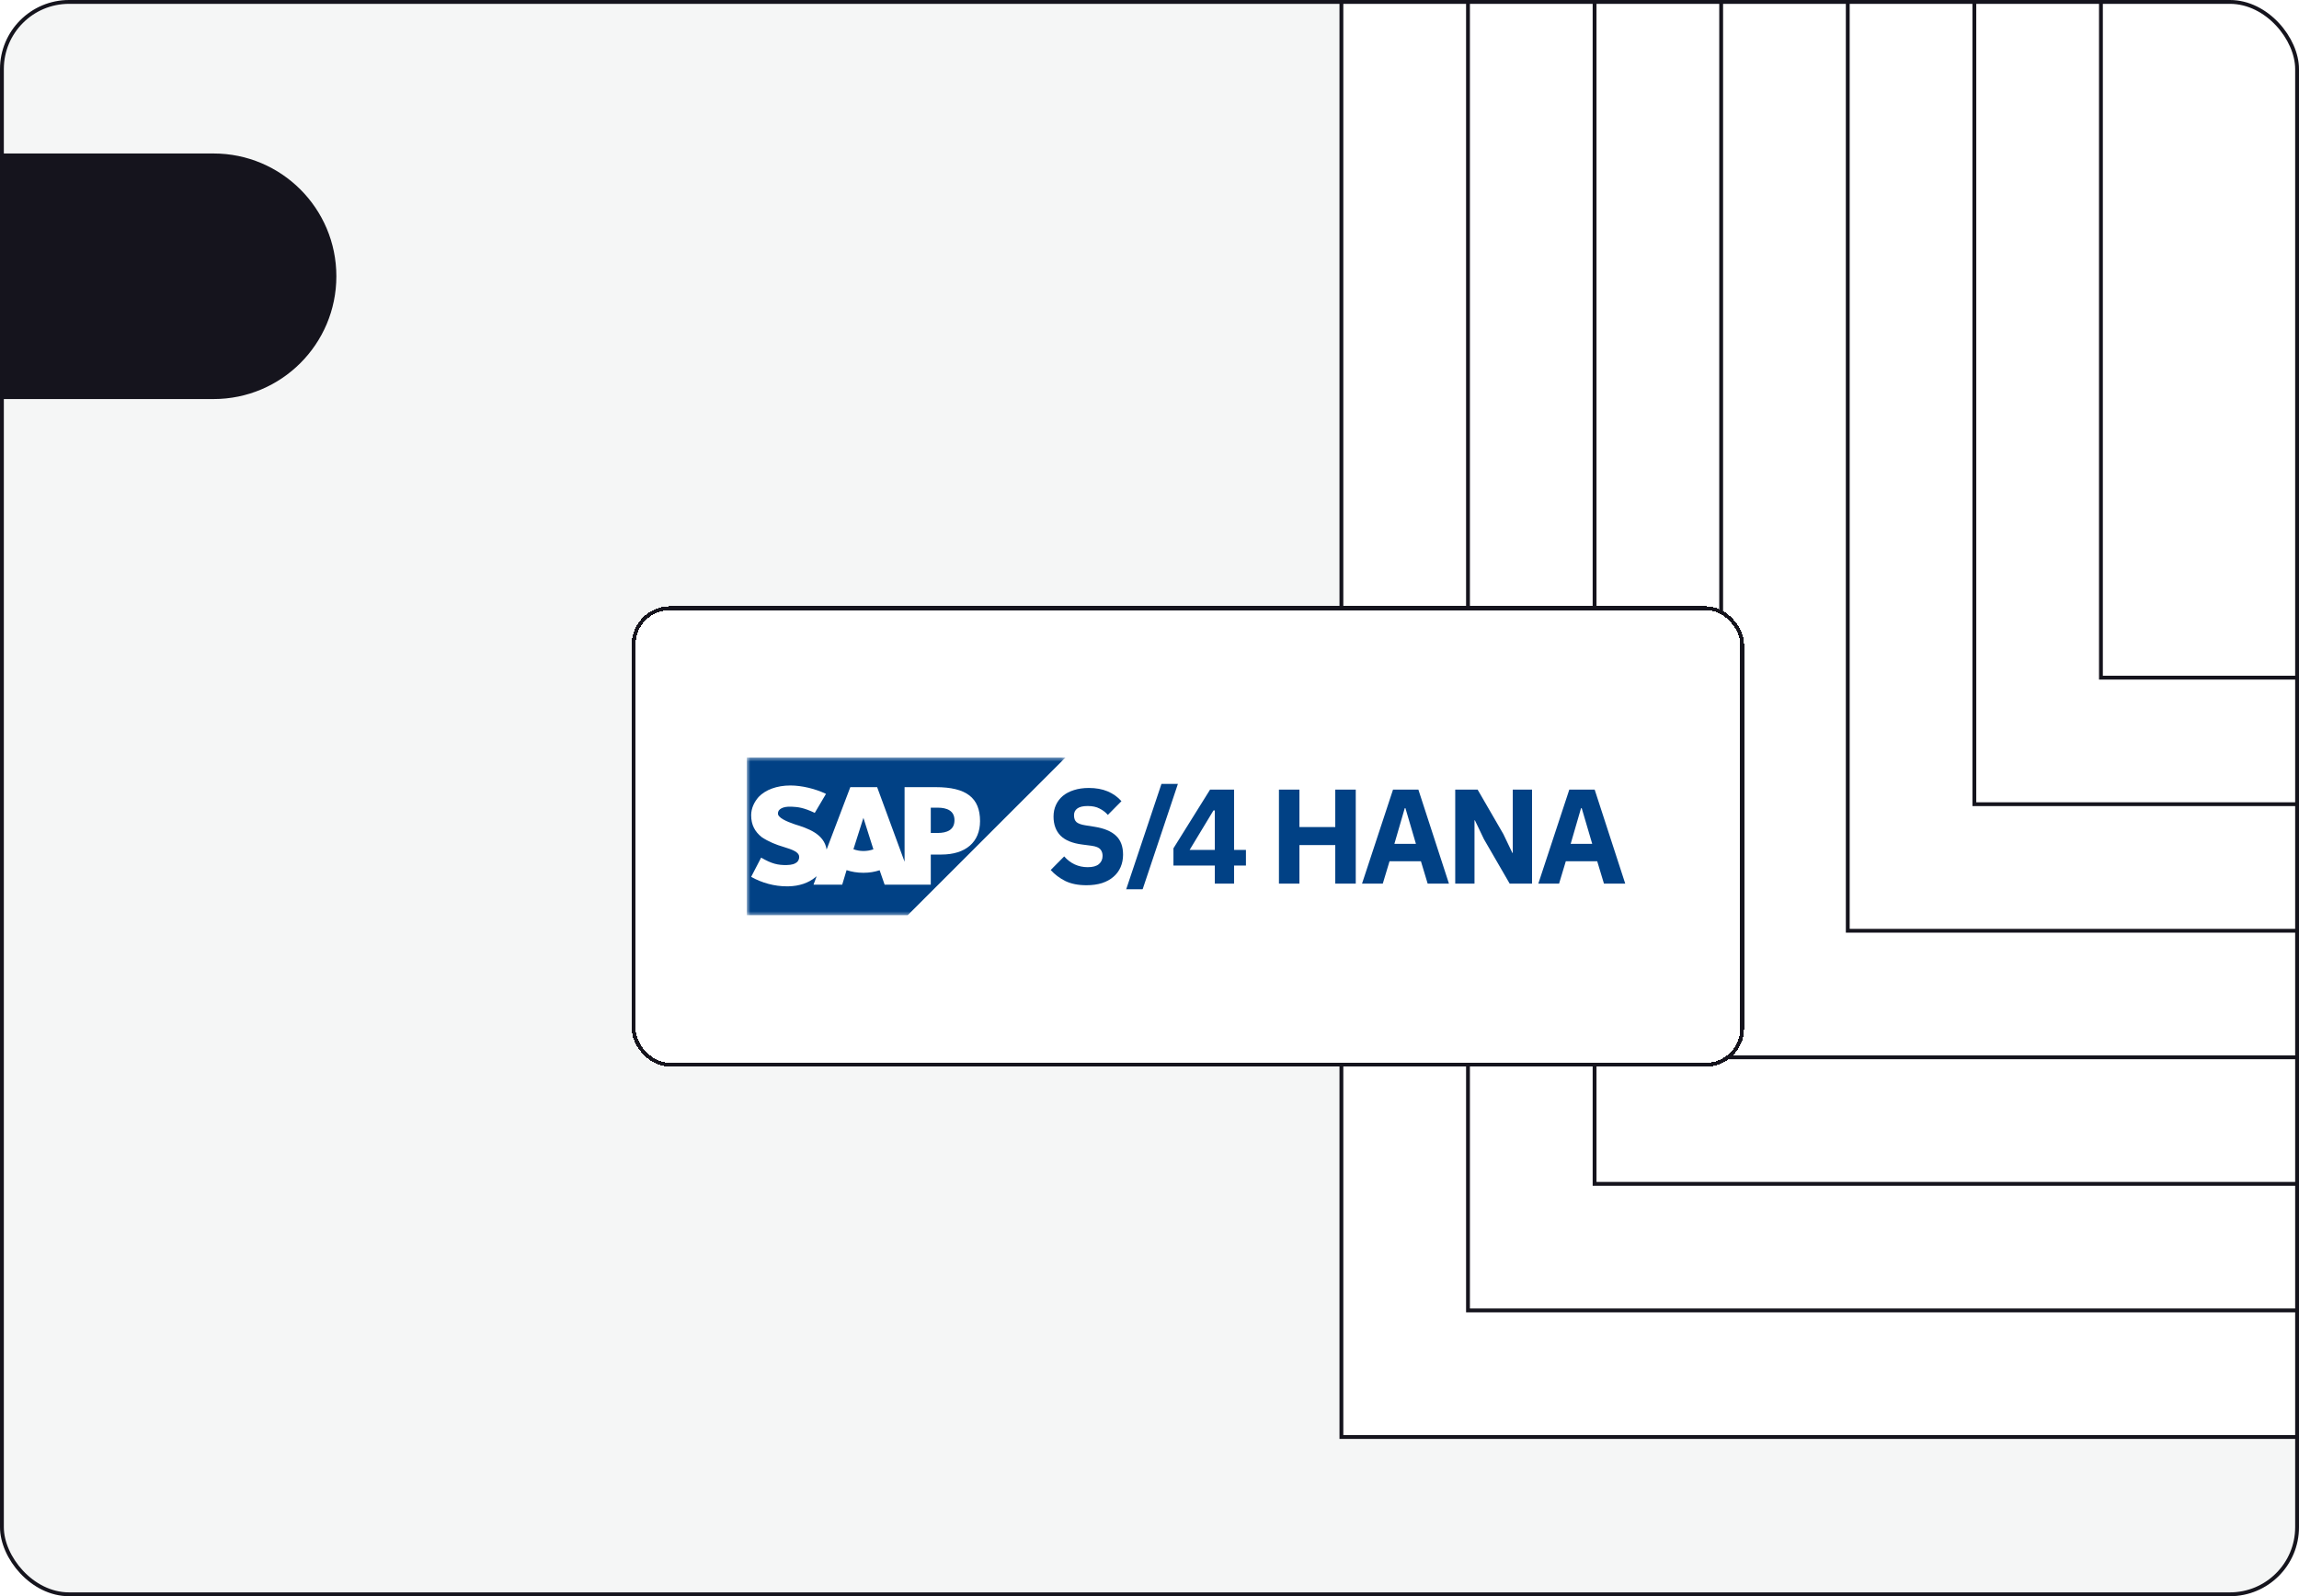 <svg width="599" height="416" viewBox="0 0 599 416" fill="none" xmlns="http://www.w3.org/2000/svg">
<g clip-path="url(#clip0_2342_898)">
<rect width="599" height="416" rx="18" fill="#F5F6F6"/>
<rect x="349.5" y="-101.887" width="476.387" height="476.387" fill="white" stroke="#15141D"/>
<rect x="382.482" y="-83.748" width="425.266" height="425.266" fill="white" stroke="#15141D"/>
<rect x="415.465" y="-50.037" width="358.573" height="358.573" fill="white" stroke="#15141D"/>
<rect x="448.447" y="-33.804" width="309.357" height="309.357" fill="white" stroke="#15141D"/>
<rect x="481.43" y="-5.503" width="248.073" height="248.073" fill="white" stroke="#15141D"/>
<rect x="514.412" y="-19.5" width="202.308" height="229.088" fill="white" stroke="#15141D"/>
<rect x="547.395" y="-14.5" width="175.456" height="191.106" fill="white" stroke="#15141D"/>
<g filter="url(#filter0_d_2342_898)">
<rect x="154.576" y="148" width="289.849" height="120" rx="10" fill="white" shape-rendering="crispEdges"/>
<rect x="155.076" y="148.5" width="288.849" height="119" rx="9.5" stroke="#15141D" shape-rendering="crispEdges"/>
<mask id="mask0_2342_898" style="mask-type:luminance" maskUnits="userSpaceOnUse" x="184" y="187" width="84" height="42">
<path d="M267.614 187.422H184.576V228.579H267.614V187.422Z" fill="white"/>
</mask>
<g mask="url(#mask0_2342_898)">
<path d="M184.576 228.517H226.501L267.614 187.422H184.576V228.517Z" fill="#014185"/>
<path fill-rule="evenodd" clip-rule="evenodd" d="M233.812 195.145L225.686 195.144V214.582L218.536 195.144H211.549L205.374 211.4C204.724 207.305 200.499 205.89 197.086 204.831C194.974 204.119 192.536 203.072 192.699 201.928C192.699 200.979 193.836 200.108 196.274 200.238C197.899 200.321 199.361 200.456 202.286 201.85L205.211 196.899C202.449 195.56 198.874 194.713 195.949 194.71C192.374 194.71 189.449 195.834 187.661 197.698C186.524 198.995 185.711 200.641 185.711 202.466C185.711 204.977 186.686 206.758 188.474 208.177C190.261 209.371 192.211 210.149 194.161 210.72C196.436 211.423 198.224 212.033 198.224 213.339C198.224 213.822 198.061 214.26 197.736 214.613C197.086 215.197 196.274 215.417 194.974 215.445C192.699 215.487 191.074 215.125 188.311 213.511L185.711 218.524C188.474 220.078 191.724 220.991 194.974 220.991L195.461 220.988C198.224 220.936 200.661 220.115 202.449 218.624C202.611 218.536 202.611 218.455 202.774 218.373L201.961 220.556H209.436L210.574 216.773C211.874 217.208 213.336 217.462 214.961 217.462C216.586 217.462 217.886 217.216 219.186 216.804L220.486 220.556H232.512V212.709H235.274C241.612 212.709 245.349 209.457 245.349 204.003C245.349 197.932 241.774 195.145 233.812 195.145ZM214.961 211.787C213.986 211.787 213.174 211.618 212.361 211.322L214.961 203.145L217.561 211.348C216.749 211.628 215.936 211.787 214.961 211.787ZM234.299 207.084H232.512V200.492H234.299C236.737 200.492 238.687 201.29 238.687 203.755C238.687 206.29 236.737 207.084 234.299 207.084Z" fill="white"/>
</g>
<path d="M273.063 220.706C270.909 220.706 269.083 220.344 267.585 219.618C266.087 218.869 264.812 217.909 263.758 216.739L267.269 213.193C268.931 215.065 270.979 216.002 273.414 216.002C274.724 216.002 275.696 215.733 276.328 215.194C276.96 214.656 277.276 213.942 277.276 213.053C277.276 212.374 277.088 211.812 276.714 211.367C276.339 210.899 275.579 210.583 274.432 210.419L272.009 210.103C269.411 209.776 267.503 208.991 266.286 207.751C265.093 206.51 264.496 204.86 264.496 202.8C264.496 201.7 264.706 200.694 265.128 199.781C265.549 198.868 266.146 198.084 266.918 197.429C267.714 196.773 268.674 196.27 269.797 195.919C270.944 195.544 272.243 195.357 273.695 195.357C275.544 195.357 277.17 195.65 278.575 196.235C279.979 196.82 281.185 197.674 282.191 198.798L278.645 202.379C278.06 201.7 277.346 201.15 276.503 200.729C275.684 200.284 274.643 200.062 273.379 200.062C272.185 200.062 271.295 200.273 270.71 200.694C270.125 201.115 269.832 201.7 269.832 202.449C269.832 203.292 270.055 203.901 270.5 204.275C270.968 204.65 271.717 204.919 272.747 205.083L275.169 205.469C277.697 205.867 279.57 206.651 280.787 207.821C282.004 208.968 282.612 210.607 282.612 212.737C282.612 213.907 282.402 214.984 281.98 215.967C281.559 216.95 280.939 217.792 280.12 218.495C279.324 219.197 278.329 219.747 277.135 220.145C275.942 220.519 274.584 220.706 273.063 220.706ZM282.151 225.587L292.614 194.304H296.898L286.435 225.587H282.151ZM306.516 220.285V215.58H295.738V211.086L305.287 195.778H311.537V211.508H314.627V215.58H311.537V220.285H306.516ZM299.951 211.508H306.516V201.22H306.165L299.951 211.508ZM337.902 210.244H328.563V220.285H323.226V195.778H328.563V205.539H337.902V195.778H343.239V220.285H337.902V210.244ZM361.975 220.285L360.219 214.457H352.039L350.283 220.285H344.876L352.952 195.778H359.552L367.522 220.285H361.975ZM356.182 200.624H356.006L353.303 209.928H358.92L356.182 200.624ZM376.636 208.699L374.283 203.784H374.178V220.285H369.157V195.778H374.986L381.691 207.365L384.044 212.28H384.149V195.778H389.17V220.285H383.342L376.636 208.699ZM407.906 220.285L406.15 214.457H397.97L396.214 220.285H390.807L398.882 195.778H405.483L413.453 220.285H407.906ZM402.113 200.624H401.937L399.234 209.928H404.851L402.113 200.624Z" fill="#014185"/>
<rect x="278.75" y="221.75" width="14.5" height="10" fill="white"/>
</g>
<path d="M-32.362 40H55.638C73.311 40 87.638 54.327 87.638 72C87.638 89.673 73.311 104 55.638 104H-32.362V40Z" fill="#15141D"/>
</g>
<rect x="0.5" y="0.5" width="598" height="415" rx="17.5" stroke="#15141D"/>
<defs>
<filter id="filter0_d_2342_898" x="154.576" y="148" width="299.849" height="130" filterUnits="userSpaceOnUse" color-interpolation-filters="sRGB">
<feFlood flood-opacity="0" result="BackgroundImageFix"/>
<feColorMatrix in="SourceAlpha" type="matrix" values="0 0 0 0 0 0 0 0 0 0 0 0 0 0 0 0 0 0 127 0" result="hardAlpha"/>
<feOffset dx="10" dy="10"/>
<feComposite in2="hardAlpha" operator="out"/>
<feColorMatrix type="matrix" values="0 0 0 0 0 0 0 0 0 0 0 0 0 0 0 0 0 0 1 0"/>
<feBlend mode="normal" in2="BackgroundImageFix" result="effect1_dropShadow_2342_898"/>
<feBlend mode="normal" in="SourceGraphic" in2="effect1_dropShadow_2342_898" result="shape"/>
</filter>
<clipPath id="clip0_2342_898">
<rect width="599" height="416" rx="18" fill="white"/>
</clipPath>
</defs>
</svg>
